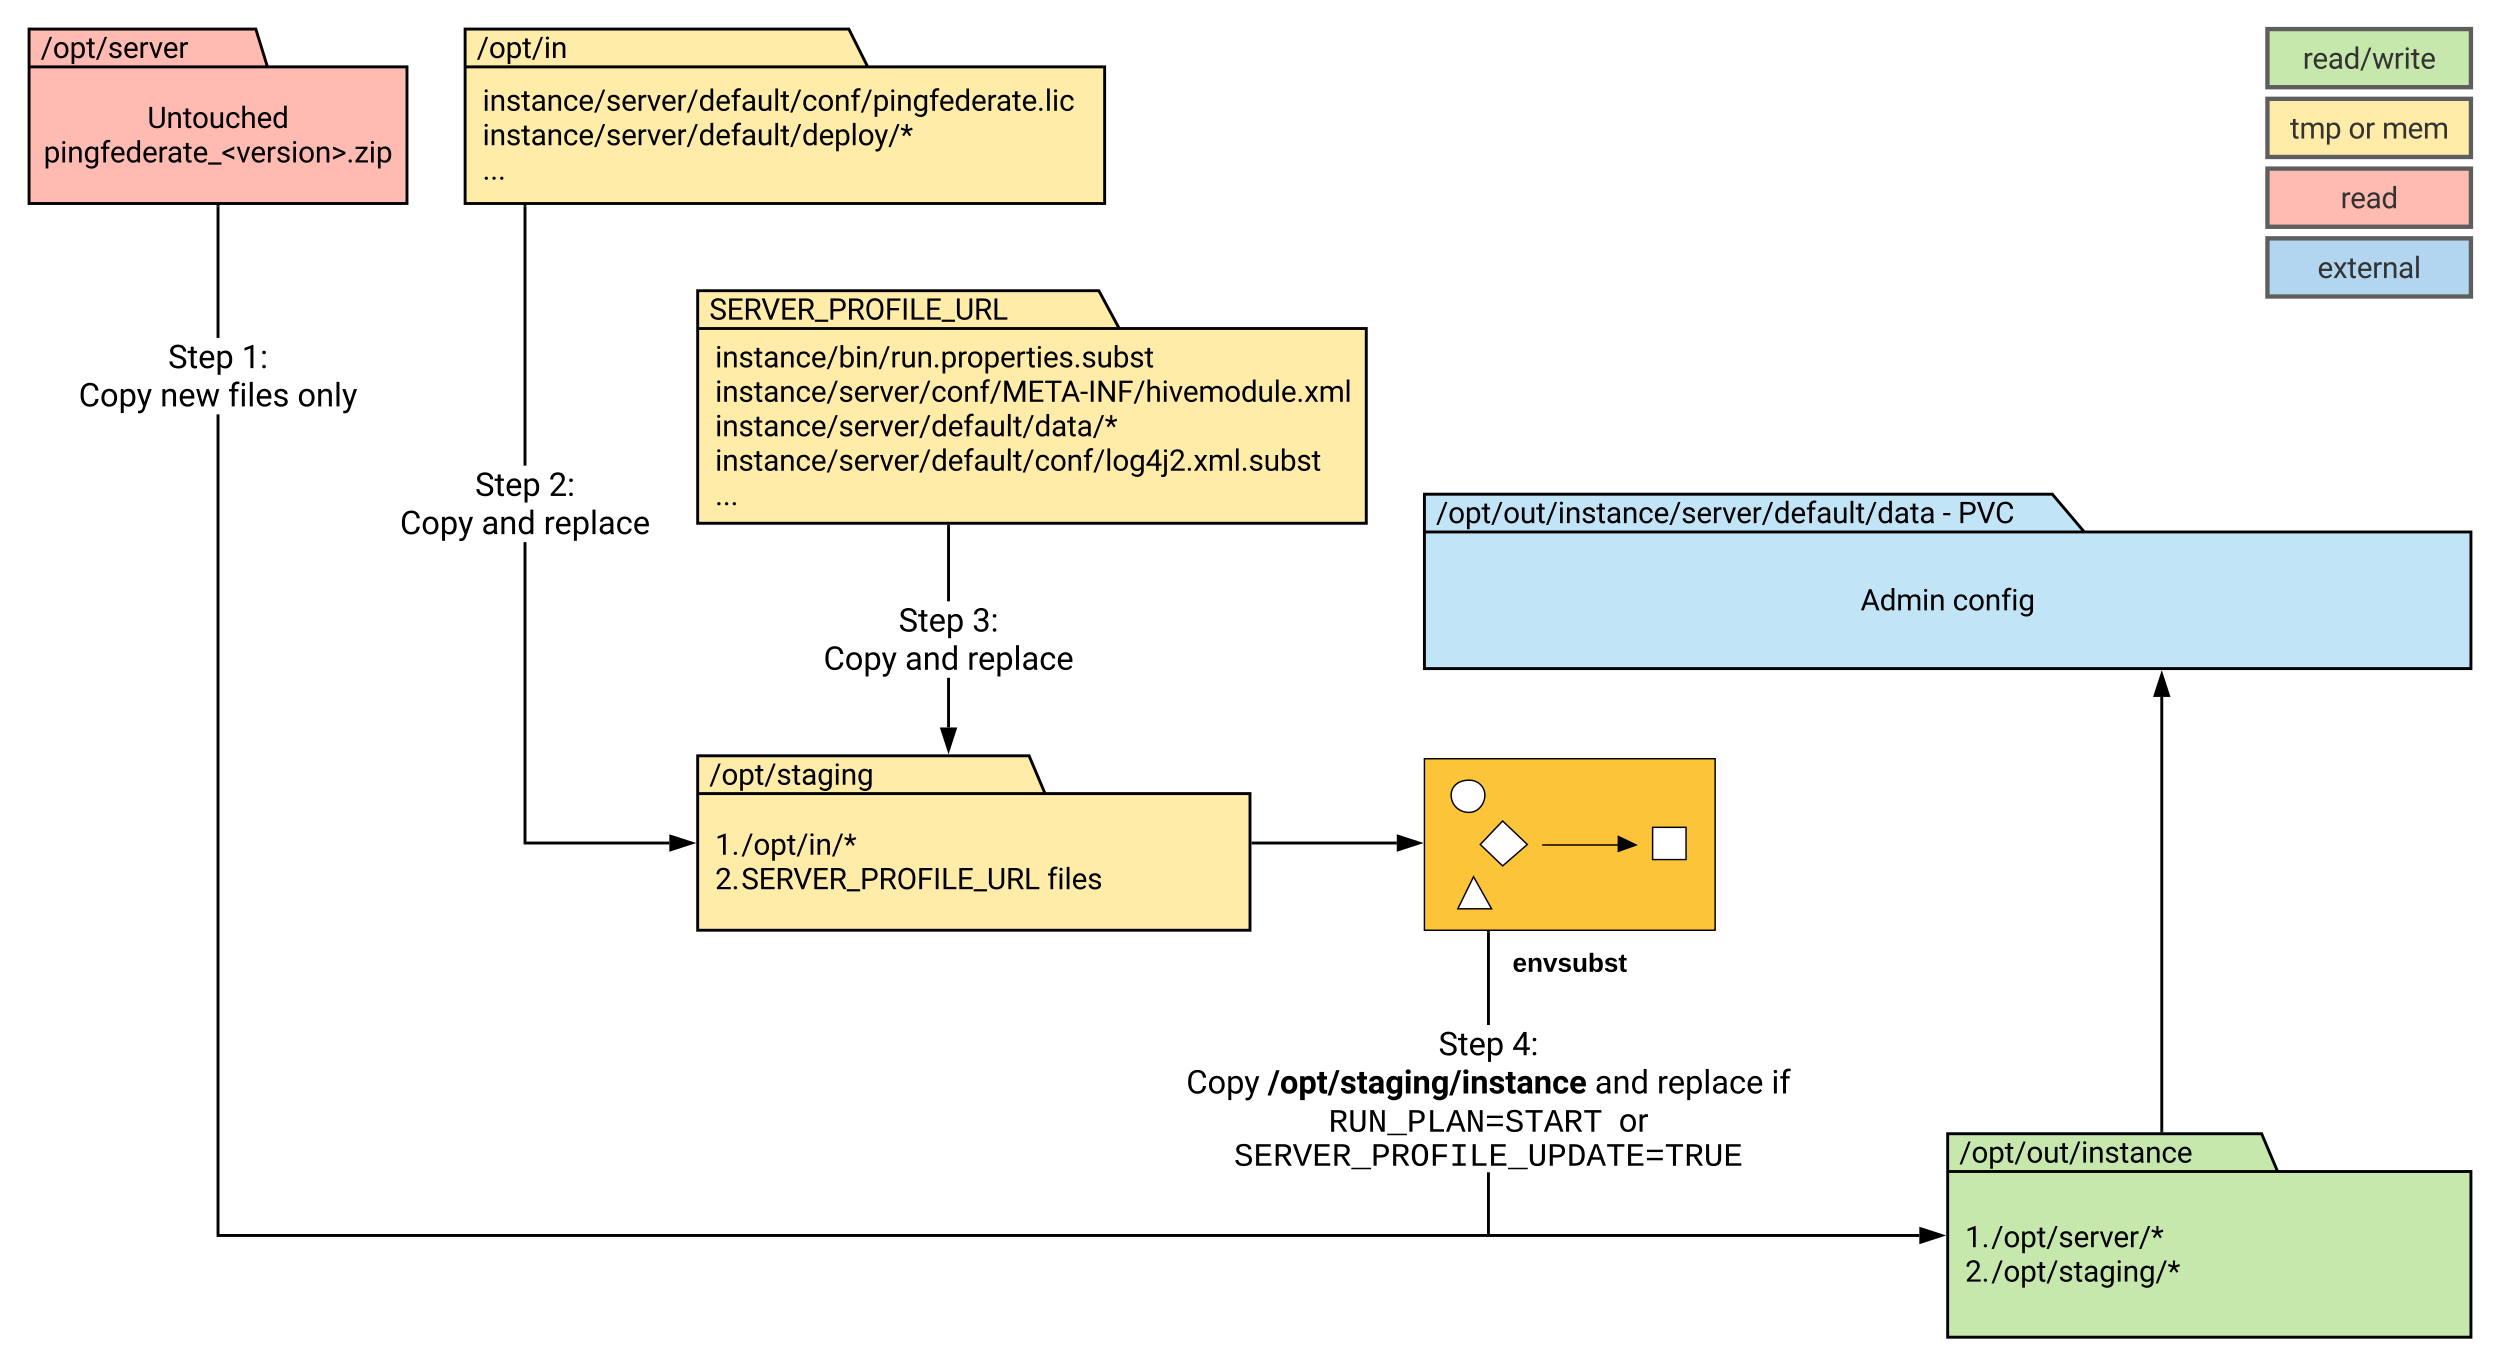 <svg xmlns="http://www.w3.org/2000/svg" xmlns:xlink="http://www.w3.org/1999/xlink" xmlns:lucid="lucid" width="1720" height="940"><g transform="translate(-20 -120)" lucid:page-tab-id="0_0"><path d="M0 0h1760v1360H0z" fill="#fff"/><path d="M204 166h96v94H40V140h156zm-164 0h164" stroke="#000" stroke-width="2" fill="#ffbbb1"/><use xlink:href="#a" transform="matrix(1,0,0,1,48,140) translate(0 19.912)"/><use xlink:href="#b" transform="matrix(1,0,0,1,52,174) translate(69.4 34.063)"/><use xlink:href="#c" transform="matrix(1,0,0,1,52,174) translate(-1.976 57.761)"/><path d="M617 166h163v94H340V140h264zm-277 0h277" stroke="#000" stroke-width="2" fill="#ffeca9"/><use xlink:href="#d" transform="matrix(1,0,0,1,348,140) translate(0 19.912)"/><use xlink:href="#e" transform="matrix(1,0,0,1,352,174) translate(0 22.214)"/><use xlink:href="#f" transform="matrix(1,0,0,1,352,174) translate(0 45.912)"/><use xlink:href="#g" transform="matrix(1,0,0,1,352,174) translate(0 69.61)"/><path d="M739 666h141v94H500V640h228zm-239 0h239" stroke="#000" stroke-width="2" fill="#ffeca9"/><use xlink:href="#h" transform="matrix(1,0,0,1,508,640) translate(0 19.912)"/><use xlink:href="#i" transform="matrix(1,0,0,1,512,674) translate(0 34.063)"/><use xlink:href="#j" transform="matrix(1,0,0,1,512,674) translate(18 34.063)"/><use xlink:href="#k" transform="matrix(1,0,0,1,512,674) translate(0 57.761)"/><use xlink:href="#l" transform="matrix(1,0,0,1,512,674) translate(18 57.761)"/><use xlink:href="#m" transform="matrix(1,0,0,1,512,674) translate(228.428 57.761)"/><path d="M171 969h1169.5v2H169V405.08h2m0-52.6h-2V262h2"/><path d="M171 262.03h-2V261h2M1355.76 970l-14.26 4.64v-9.28z"/><path d="M1359 970l-18.5 6v-12m2 9.26l10.03-3.26-10.03-3.26"/><use xlink:href="#n" transform="matrix(1,0,0,1,74.145,352.476) translate(61.497 20.822)"/><use xlink:href="#o" transform="matrix(1,0,0,1,74.145,352.476) translate(112.183 20.822)"/><use xlink:href="#p" transform="matrix(1,0,0,1,74.145,352.476) translate(0.005 47.125)"/><use xlink:href="#q" transform="matrix(1,0,0,1,74.145,352.476) translate(56.061 47.125)"/><use xlink:href="#r" transform="matrix(1,0,0,1,74.145,352.476) translate(102.758 47.125)"/><use xlink:href="#s" transform="matrix(1,0,0,1,74.145,352.476) translate(150.464 47.125)"/><path d="M1587 926h133v114h-360V900h216zm-227 0h227" stroke="#000" stroke-width="2" fill="#c7e8ac"/><use xlink:href="#t" transform="matrix(1,0,0,1,1368,900) translate(0 19.912)"/><use xlink:href="#i" transform="matrix(1,0,0,1,1372,934) translate(0 44.063)"/><use xlink:href="#u" transform="matrix(1,0,0,1,1372,934) translate(18 44.063)"/><use xlink:href="#k" transform="matrix(1,0,0,1,1372,934) translate(0 67.761)"/><use xlink:href="#v" transform="matrix(1,0,0,1,1372,934) translate(18 67.761)"/><path d="M1000 642h200v118h-200z" stroke="#000" fill="#fcc438"/><path d="M1157 689.2h23v22.18h-23zM1038.4 701l15.4-16.17 17 16.17-17 14.75zM1041.6 667.13c0 5.9-4.6 11.8-10.8 11.8-7.8 0-12.4-5.9-12.4-11.8s4.6-10.38 12.4-10.38c6.2 0 10.8 4.48 10.8 10.38zM1033.8 723.18l12.4 22.07H1023z" stroke="#000" fill="#fff"/><path d="M1081 701.35h64.6" stroke="#000" fill="#fcc438"/><path d="M1133.4 695.45l12.2 5.9-12.2 4.37z" stroke="#000"/><use xlink:href="#w" transform="matrix(1,0,0,1,1000,765) translate(60.6 23.6)"/><path d="M382.2 699h98.3v2H380.2V492.97h2m0-52.6h-2V262h2"/><path d="M382.2 262.03h-2V261h2M495.76 700l-14.26 4.64v-9.28z"/><path d="M499 700l-18.5 6v-12m2 9.26l10.03-3.26-10.03-3.26"/><use xlink:href="#n" transform="matrix(1,0,0,1,295.188,440.365) translate(51.656 20.822)"/><use xlink:href="#x" transform="matrix(1,0,0,1,295.188,440.365) translate(102.342 20.822)"/><use xlink:href="#p" transform="matrix(1,0,0,1,295.188,440.365) translate(0.005 47.125)"/><use xlink:href="#y" transform="matrix(1,0,0,1,295.188,440.365) translate(56.061 47.125)"/><use xlink:href="#z" transform="matrix(1,0,0,1,295.188,440.365) translate(98.868 47.125)"/><path d="M1454 486h266v94h-720V460h432zm-454 0h454" stroke="#000" stroke-width="2" fill="#c1e4f7"/><use xlink:href="#A" transform="matrix(1,0,0,1,1008,460) translate(0 19.912)"/><use xlink:href="#B" transform="matrix(1,0,0,1,1008,460) translate(348.527 19.912)"/><use xlink:href="#C" transform="matrix(1,0,0,1,1008,460) translate(359.112 19.912)"/><use xlink:href="#D" transform="matrix(1,0,0,1,1012,494) translate(288.029 45.912)"/><use xlink:href="#E" transform="matrix(1,0,0,1,1012,494) translate(351.421 45.912)"/><path d="M790 346h170v134H500V320h276zm-290 0h290" stroke="#000" stroke-width="2" fill="#ffeca9"/><use xlink:href="#F" transform="matrix(1,0,0,1,508,320) translate(0 19.912)"/><use xlink:href="#G" transform="matrix(1,0,0,1,512,354) translate(0 18.761)"/><use xlink:href="#H" transform="matrix(1,0,0,1,512,354) translate(0 42.459)"/><use xlink:href="#I" transform="matrix(1,0,0,1,512,354) translate(0 66.157)"/><use xlink:href="#J" transform="matrix(1,0,0,1,512,354) translate(0 89.855)"/><use xlink:href="#g" transform="matrix(1,0,0,1,512,354) translate(0 113.553)"/><path d="M673.6 620.5h-2v-34.2h2m0-52.6h-2V482h2"/><path d="M673.6 482.03h-2V481h2M672.6 635.76l-4.64-14.26h9.27z"/><path d="M672.6 639l-6.02-18.5h12.02m-9.27 2l3.26 10.03 3.25-10.03"/><g><use xlink:href="#n" transform="matrix(1,0,0,1,586.579,533.698) translate(51.656 20.822)"/><use xlink:href="#K" transform="matrix(1,0,0,1,586.579,533.698) translate(102.342 20.822)"/><use xlink:href="#p" transform="matrix(1,0,0,1,586.579,533.698) translate(0.005 47.125)"/><use xlink:href="#y" transform="matrix(1,0,0,1,586.579,533.698) translate(56.061 47.125)"/><use xlink:href="#z" transform="matrix(1,0,0,1,586.579,533.698) translate(98.868 47.125)"/></g><path d="M1507.3 599.5V898" stroke="#000" stroke-width="2" fill="none"/><path d="M1507.3 584.24l4.63 14.26h-9.27z" stroke="#000" stroke-width="2"/><path d="M1508.3 899h-2v-1.03h2M1045.05 969h-2v-42.46h2m0-101.35h-2v-63.7h2"/><path d="M1045.05 761.53h-2v-1.03h2M1045.05 970h-2v-1.03h2"/><g><use xlink:href="#n" transform="matrix(1,0,0,1,836.138,825.185) translate(173.555 20.822)"/><use xlink:href="#L" transform="matrix(1,0,0,1,836.138,825.185) translate(224.241 20.822)"/><use xlink:href="#p" transform="matrix(1,0,0,1,836.138,825.185) translate(0.005 47.125)"/><use xlink:href="#M" transform="matrix(1,0,0,1,836.138,825.185) translate(56.061 47.125)"/><use xlink:href="#y" transform="matrix(1,0,0,1,836.138,825.185) translate(281.065 47.125)"/><use xlink:href="#N" transform="matrix(1,0,0,1,836.138,825.185) translate(323.871 47.125)"/><use xlink:href="#O" transform="matrix(1,0,0,1,836.138,825.185) translate(402.591 47.125)"/><use xlink:href="#P" transform="matrix(1,0,0,1,836.138,825.185) translate(97.882 73.427)"/><use xlink:href="#Q" transform="matrix(1,0,0,1,836.138,825.185) translate(297.558 73.427)"/><use xlink:href="#R" transform="matrix(1,0,0,1,836.138,825.185) translate(32.822 96.857)"/></g><path d="M882 700h99" stroke="#000" stroke-width="2" fill="none"/><path d="M882.03 701H881v-2h1.03"/><path d="M996.26 700L982 704.64v-9.28z" stroke="#000" stroke-width="2"/><path d="M1580 236h140v40h-140z" stroke="#5e5e5e" stroke-width="3" fill="#ffbbb1"/><g><use xlink:href="#S" transform="matrix(1,0,0,1,1585,241) translate(45.332 22.305)"/></g><path d="M1580 188h140v40h-140z" stroke="#5e5e5e" stroke-width="3" fill="#ffeca9"/><g><use xlink:href="#T" transform="matrix(1,0,0,1,1585,193) translate(10.493 22.305)"/><use xlink:href="#U" transform="matrix(1,0,0,1,1585,193) translate(50.728 22.305)"/><use xlink:href="#V" transform="matrix(1,0,0,1,1585,193) translate(73.853 22.305)"/></g><path d="M1580 140h140v40h-140z" stroke="#5e5e5e" stroke-width="3" fill="#c7e8ac"/><g><use xlink:href="#W" transform="matrix(1,0,0,1,1585,145) translate(19.321 22.305)"/></g><path d="M1580 284h140v40h-140z" stroke="#5e5e5e" stroke-width="3" fill="#b2d6ef"/><g><use xlink:href="#X" transform="matrix(1,0,0,1,1585,289) translate(29.414 22.305)"/></g><defs><path d="M177 125H18l608-1581h158" id="Y"/><path d="M584 20C278 26 81-227 91-551c10-320 175-545 491-551 308-5 503 247 494 573-9 322-175 543-492 549zm-2-970c-208 0-305 185-305 421 0 216 106 398 307 398 211 0 307-186 307-420 0-214-109-399-309-399" id="Z"/><path d="M632-1102c291 0 422 251 422 573 0 297-141 548-419 549-131 0-235-42-310-125v521H140v-1498h169l9 120c75-93 180-140 314-140zm-53 971c207 0 290-180 290-419 0-218-92-395-292-395-112 0-196 50-252 149v517c55 99 140 148 254 148" id="aa"/><path d="M456 20C285 20 205-92 206-268v-671H9v-143h197v-262h185v262h202v143H391v671c-9 125 92 149 207 118V0c-49 13-96 20-142 20" id="ab"/><path d="M538-131c121 0 232-49 232-156 0-50-20-88-56-117-73-60-334-92-420-143-92-55-162-110-162-238 0-190 192-317 400-317 223 0 414 129 413 338H759c0-108-110-186-227-186-119 0-215 53-215 159 0 45 18 78 53 101 76 52 331 90 416 139 98 57 169 115 169 251C955-92 760 20 538 20c-176 0-314-68-386-174-38-55-57-115-57-179h185c6 129 116 202 258 202" id="ac"/><path d="M599-131c141 0 220-65 285-146l113 88C906-50 770 20 589 20 281 21 93-214 93-545c0-223 93-397 233-485 74-48 154-72 240-72 300 2 449 218 445 537v77H278c0 197 129 357 321 357zm227-509c-3-180-88-310-260-310-170 0-264 140-282 310h542" id="ad"/><path d="M663-916c-163-27-288 18-338 148V0H140v-1082h180l3 125c61-97 147-145 258-145 36 0 63 5 82 14v172" id="ae"/><path d="M497-251l268-831h189L566 0H425L33-1082h189" id="af"/><g id="a"><use transform="matrix(0.01,0,0,0.01,0,0)" xlink:href="#Y"/><use transform="matrix(0.01,0,0,0.01,8.334,0)" xlink:href="#Z"/><use transform="matrix(0.01,0,0,0.01,19.867,0)" xlink:href="#aa"/><use transform="matrix(0.01,0,0,0.01,31.212,0)" xlink:href="#ab"/><use transform="matrix(0.01,0,0,0.01,37.818,0)" xlink:href="#Y"/><use transform="matrix(0.01,0,0,0.01,46.152,0)" xlink:href="#ac"/><use transform="matrix(0.01,0,0,0.01,56.579,0)" xlink:href="#ad"/><use transform="matrix(0.01,0,0,0.01,67.292,0)" xlink:href="#ae"/><use transform="matrix(0.01,0,0,0.01,74.313,0)" xlink:href="#af"/><use transform="matrix(0.01,0,0,0.01,83.979,0)" xlink:href="#ad"/><use transform="matrix(0.01,0,0,0.01,94.693,0)" xlink:href="#ae"/></g><path d="M665-137c214 0 337-121 336-332v-987h193v990c-3 300-218 486-529 486-309 0-526-181-525-484v-992h190v986c-1 210 123 333 335 333" id="ag"/><path d="M589-945c-131 0-219 81-264 174V0H140v-1082h175l6 136c83-104 191-156 324-156 229 0 346 129 346 387V0H806v-716c-2-153-65-229-217-229" id="ah"/><path d="M491 20c-241-1-355-148-355-398v-704h185v699c0 164 67 246 200 246 141 0 235-53 282-158v-787h185V0H812l-4-107C736-22 630 20 491 20" id="ai"/><path d="M277-555c0 244 77 420 297 424 127 2 249-93 255-210h175C980-127 805 20 574 20 258 20 81-222 92-562c11-319 164-533 481-540 237-5 426 165 431 392H829c-7-133-115-242-256-240-209 4-296 166-296 395" id="aj"/><path d="M589-945c-131 0-219 81-264 174V0H140v-1536h185v585c82-101 189-151 320-151 229 0 346 129 346 387V0H806v-716c-2-153-65-229-217-229" id="ak"/><path d="M520 20C244 20 95-247 95-550c0-298 151-550 427-552 127 0 227 43 301 130v-564h185V0H838l-9-116C755-25 652 20 520 20zm48-965c-210 0-288 177-288 416 0 218 87 392 286 392 117 0 203-53 257-158v-497c-55-102-140-153-255-153" id="al"/><g id="b"><use transform="matrix(0.01,0,0,0.01,0,0)" xlink:href="#ag"/><use transform="matrix(0.01,0,0,0.01,13.113,0)" xlink:href="#ah"/><use transform="matrix(0.01,0,0,0.01,24.271,0)" xlink:href="#ab"/><use transform="matrix(0.01,0,0,0.01,30.679,0)" xlink:href="#Z"/><use transform="matrix(0.01,0,0,0.01,42.212,0)" xlink:href="#ai"/><use transform="matrix(0.01,0,0,0.01,53.36,0)" xlink:href="#aj"/><use transform="matrix(0.01,0,0,0.01,63.945,0)" xlink:href="#ak"/><use transform="matrix(0.01,0,0,0.01,75.083,0)" xlink:href="#ad"/><use transform="matrix(0.01,0,0,0.01,85.796,0)" xlink:href="#al"/></g><path d="M341 0H156v-1082h185V0zm-91-1264c-68 0-108-42-109-105 0-62 41-107 109-107s110 44 110 107-42 105-110 105" id="am"/><path d="M521 20C240 20 96-239 96-550c0-303 147-552 427-552 132 0 235 47 309 140l9-120h169V-26c4 277-183 454-459 452-165-1-334-81-400-187l96-111c79 98 176 147 291 147 180 1 288-109 286-290v-93C750-23 649 20 521 20zm48-965c-209 0-287 178-287 416 0 217 86 392 285 392 117 0 202-53 257-159v-494c-57-103-142-155-255-155" id="an"/><path d="M704-1390c-164-38-297 28-288 194v114h231v143H416V0H231v-939H60v-143h171v-111c-12-274 208-416 483-347" id="ao"/><path d="M561-1102c238-4 403 126 403 351v498c0 99 13 178 38 237V0H808c-11-21-19-59-26-114C696-25 593 20 474 20c-199 0-368-130-365-320 4-251 214-359 490-356h180v-85c-1-135-86-212-229-212-115 0-232 67-233 171H131c20-205 206-316 430-320zM294-326c0 117 90 185 207 185 122 0 239-75 278-162v-222H634c-227 0-340 66-340 199" id="ap"/><path d="M920 151H4V0h916v151" id="aq"/><path d="M264-644l626 253v196L72-574v-146l818-378v196" id="ar"/><path d="M795-650L134-909v-190l854 378v146L134-196v-192" id="as"/><path d="M258 11c-71 0-114-43-114-108 0-67 42-112 114-112s116 45 116 112c-1 65-45 108-116 108" id="at"/><path d="M314-151h633V0H88v-136l597-793H97v-153h820v131" id="au"/><g id="c"><use transform="matrix(0.01,0,0,0.01,0,0)" xlink:href="#aa"/><use transform="matrix(0.01,0,0,0.01,11.345,0)" xlink:href="#am"/><use transform="matrix(0.01,0,0,0.01,16.253,0)" xlink:href="#ah"/><use transform="matrix(0.01,0,0,0.01,27.411,0)" xlink:href="#an"/><use transform="matrix(0.01,0,0,0.01,38.756,0)" xlink:href="#ao"/><use transform="matrix(0.01,0,0,0.01,45.539,0)" xlink:href="#ad"/><use transform="matrix(0.01,0,0,0.01,56.253,0)" xlink:href="#al"/><use transform="matrix(0.01,0,0,0.01,67.658,0)" xlink:href="#ad"/><use transform="matrix(0.01,0,0,0.01,78.371,0)" xlink:href="#ae"/><use transform="matrix(0.01,0,0,0.01,84.819,0)" xlink:href="#ap"/><use transform="matrix(0.01,0,0,0.01,95.819,0)" xlink:href="#ab"/><use transform="matrix(0.01,0,0,0.01,102.424,0)" xlink:href="#ad"/><use transform="matrix(0.01,0,0,0.01,113.138,0)" xlink:href="#aq"/><use transform="matrix(0.01,0,0,0.01,122.262,0)" xlink:href="#ar"/><use transform="matrix(0.01,0,0,0.01,132.54,0)" xlink:href="#af"/><use transform="matrix(0.01,0,0,0.01,142.207,0)" xlink:href="#ad"/><use transform="matrix(0.01,0,0,0.01,152.921,0)" xlink:href="#ae"/><use transform="matrix(0.01,0,0,0.01,159.763,0)" xlink:href="#ac"/><use transform="matrix(0.01,0,0,0.01,170.191,0)" xlink:href="#am"/><use transform="matrix(0.01,0,0,0.01,175.098,0)" xlink:href="#Z"/><use transform="matrix(0.01,0,0,0.01,186.631,0)" xlink:href="#ah"/><use transform="matrix(0.01,0,0,0.01,197.789,0)" xlink:href="#as"/><use transform="matrix(0.01,0,0,0.01,208.354,0)" xlink:href="#at"/><use transform="matrix(0.01,0,0,0.01,213.676,0)" xlink:href="#au"/><use transform="matrix(0.01,0,0,0.01,223.698,0)" xlink:href="#am"/><use transform="matrix(0.01,0,0,0.01,228.606,0)" xlink:href="#aa"/></g><g id="d"><use transform="matrix(0.01,0,0,0.01,0,0)" xlink:href="#Y"/><use transform="matrix(0.01,0,0,0.01,8.334,0)" xlink:href="#Z"/><use transform="matrix(0.01,0,0,0.01,19.867,0)" xlink:href="#aa"/><use transform="matrix(0.01,0,0,0.01,31.212,0)" xlink:href="#ab"/><use transform="matrix(0.01,0,0,0.01,37.818,0)" xlink:href="#Y"/><use transform="matrix(0.01,0,0,0.01,46.152,0)" xlink:href="#am"/><use transform="matrix(0.01,0,0,0.01,51.059,0)" xlink:href="#ah"/></g><path d="M341 0H156v-1536h185V0" id="av"/><g id="e"><use transform="matrix(0.01,0,0,0.01,0,0)" xlink:href="#am"/><use transform="matrix(0.01,0,0,0.01,4.907,0)" xlink:href="#ah"/><use transform="matrix(0.01,0,0,0.01,16.065,0)" xlink:href="#ac"/><use transform="matrix(0.01,0,0,0.01,26.492,0)" xlink:href="#ab"/><use transform="matrix(0.01,0,0,0.01,33.098,0)" xlink:href="#ap"/><use transform="matrix(0.01,0,0,0.01,44.098,0)" xlink:href="#ah"/><use transform="matrix(0.01,0,0,0.01,55.256,0)" xlink:href="#aj"/><use transform="matrix(0.01,0,0,0.01,65.841,0)" xlink:href="#ad"/><use transform="matrix(0.01,0,0,0.01,76.554,0)" xlink:href="#Y"/><use transform="matrix(0.01,0,0,0.01,84.888,0)" xlink:href="#ac"/><use transform="matrix(0.01,0,0,0.01,95.315,0)" xlink:href="#ad"/><use transform="matrix(0.01,0,0,0.01,106.028,0)" xlink:href="#ae"/><use transform="matrix(0.01,0,0,0.01,113.049,0)" xlink:href="#af"/><use transform="matrix(0.01,0,0,0.01,122.716,0)" xlink:href="#ad"/><use transform="matrix(0.01,0,0,0.01,133.429,0)" xlink:href="#ae"/><use transform="matrix(0.01,0,0,0.01,140.272,0)" xlink:href="#Y"/><use transform="matrix(0.01,0,0,0.01,148.606,0)" xlink:href="#al"/><use transform="matrix(0.01,0,0,0.01,160.01,0)" xlink:href="#ad"/><use transform="matrix(0.01,0,0,0.01,170.724,0)" xlink:href="#ao"/><use transform="matrix(0.01,0,0,0.01,177.744,0)" xlink:href="#ap"/><use transform="matrix(0.01,0,0,0.01,188.744,0)" xlink:href="#ai"/><use transform="matrix(0.01,0,0,0.01,199.892,0)" xlink:href="#av"/><use transform="matrix(0.01,0,0,0.01,204.799,0)" xlink:href="#ab"/><use transform="matrix(0.01,0,0,0.01,211.405,0)" xlink:href="#Y"/><use transform="matrix(0.01,0,0,0.01,219.739,0)" xlink:href="#aj"/><use transform="matrix(0.01,0,0,0.01,230.324,0)" xlink:href="#Z"/><use transform="matrix(0.01,0,0,0.01,241.857,0)" xlink:href="#ah"/><use transform="matrix(0.01,0,0,0.01,253.015,0)" xlink:href="#ao"/><use transform="matrix(0.01,0,0,0.01,260.035,0)" xlink:href="#Y"/><use transform="matrix(0.01,0,0,0.01,268.369,0)" xlink:href="#aa"/><use transform="matrix(0.01,0,0,0.01,279.714,0)" xlink:href="#am"/><use transform="matrix(0.01,0,0,0.01,284.622,0)" xlink:href="#ah"/><use transform="matrix(0.01,0,0,0.01,295.78,0)" xlink:href="#an"/><use transform="matrix(0.01,0,0,0.01,307.125,0)" xlink:href="#ao"/><use transform="matrix(0.01,0,0,0.01,313.909,0)" xlink:href="#ad"/><use transform="matrix(0.01,0,0,0.01,324.622,0)" xlink:href="#al"/><use transform="matrix(0.01,0,0,0.01,336.027,0)" xlink:href="#ad"/><use transform="matrix(0.01,0,0,0.01,346.74,0)" xlink:href="#ae"/><use transform="matrix(0.01,0,0,0.01,353.188,0)" xlink:href="#ap"/><use transform="matrix(0.01,0,0,0.01,364.188,0)" xlink:href="#ab"/><use transform="matrix(0.01,0,0,0.01,370.793,0)" xlink:href="#ad"/><use transform="matrix(0.01,0,0,0.01,381.507,0)" xlink:href="#at"/><use transform="matrix(0.01,0,0,0.01,386.829,0)" xlink:href="#av"/><use transform="matrix(0.01,0,0,0.01,391.736,0)" xlink:href="#am"/><use transform="matrix(0.01,0,0,0.01,396.644,0)" xlink:href="#aj"/></g><path d="M494-271l252-811h198L509 167C425 381 299 474 84 421V271c167 16 242-37 283-173l41-110L22-1082h202" id="aw"/><path d="M330-983l-302-90 46-151 302 112-9-344h153l-10 349 297-110 46 152-307 91 198 271-124 94-186-288-180 281-125-91" id="ax"/><g id="f"><use transform="matrix(0.01,0,0,0.01,0,0)" xlink:href="#am"/><use transform="matrix(0.01,0,0,0.01,4.907,0)" xlink:href="#ah"/><use transform="matrix(0.01,0,0,0.01,16.065,0)" xlink:href="#ac"/><use transform="matrix(0.01,0,0,0.01,26.492,0)" xlink:href="#ab"/><use transform="matrix(0.01,0,0,0.01,33.098,0)" xlink:href="#ap"/><use transform="matrix(0.01,0,0,0.01,44.098,0)" xlink:href="#ah"/><use transform="matrix(0.01,0,0,0.01,55.256,0)" xlink:href="#aj"/><use transform="matrix(0.01,0,0,0.01,65.841,0)" xlink:href="#ad"/><use transform="matrix(0.01,0,0,0.01,76.554,0)" xlink:href="#Y"/><use transform="matrix(0.01,0,0,0.01,84.888,0)" xlink:href="#ac"/><use transform="matrix(0.01,0,0,0.01,95.315,0)" xlink:href="#ad"/><use transform="matrix(0.01,0,0,0.01,106.028,0)" xlink:href="#ae"/><use transform="matrix(0.01,0,0,0.01,113.049,0)" xlink:href="#af"/><use transform="matrix(0.01,0,0,0.01,122.716,0)" xlink:href="#ad"/><use transform="matrix(0.01,0,0,0.01,133.429,0)" xlink:href="#ae"/><use transform="matrix(0.01,0,0,0.01,140.272,0)" xlink:href="#Y"/><use transform="matrix(0.01,0,0,0.01,148.606,0)" xlink:href="#al"/><use transform="matrix(0.01,0,0,0.01,160.01,0)" xlink:href="#ad"/><use transform="matrix(0.01,0,0,0.01,170.724,0)" xlink:href="#ao"/><use transform="matrix(0.01,0,0,0.01,177.744,0)" xlink:href="#ap"/><use transform="matrix(0.01,0,0,0.01,188.744,0)" xlink:href="#ai"/><use transform="matrix(0.01,0,0,0.01,199.892,0)" xlink:href="#av"/><use transform="matrix(0.01,0,0,0.01,204.799,0)" xlink:href="#ab"/><use transform="matrix(0.01,0,0,0.01,211.405,0)" xlink:href="#Y"/><use transform="matrix(0.01,0,0,0.01,219.739,0)" xlink:href="#al"/><use transform="matrix(0.01,0,0,0.01,231.144,0)" xlink:href="#ad"/><use transform="matrix(0.01,0,0,0.01,241.857,0)" xlink:href="#aa"/><use transform="matrix(0.01,0,0,0.01,253.202,0)" xlink:href="#av"/><use transform="matrix(0.01,0,0,0.01,258.11,0)" xlink:href="#Z"/><use transform="matrix(0.01,0,0,0.01,269.495,0)" xlink:href="#aw"/><use transform="matrix(0.01,0,0,0.01,279.063,0)" xlink:href="#Y"/><use transform="matrix(0.01,0,0,0.01,287.396,0)" xlink:href="#ax"/></g><g id="g"><use transform="matrix(0.01,0,0,0.01,0,0)" xlink:href="#at"/><use transform="matrix(0.01,0,0,0.01,5.322,0)" xlink:href="#at"/><use transform="matrix(0.01,0,0,0.01,10.644,0)" xlink:href="#at"/></g><g id="h"><use transform="matrix(0.01,0,0,0.01,0,0)" xlink:href="#Y"/><use transform="matrix(0.01,0,0,0.01,8.334,0)" xlink:href="#Z"/><use transform="matrix(0.01,0,0,0.01,19.867,0)" xlink:href="#aa"/><use transform="matrix(0.01,0,0,0.01,31.212,0)" xlink:href="#ab"/><use transform="matrix(0.01,0,0,0.01,37.818,0)" xlink:href="#Y"/><use transform="matrix(0.01,0,0,0.01,46.152,0)" xlink:href="#ac"/><use transform="matrix(0.01,0,0,0.01,56.579,0)" xlink:href="#ab"/><use transform="matrix(0.01,0,0,0.01,63.185,0)" xlink:href="#ap"/><use transform="matrix(0.01,0,0,0.01,74.184,0)" xlink:href="#an"/><use transform="matrix(0.01,0,0,0.01,85.53,0)" xlink:href="#am"/><use transform="matrix(0.01,0,0,0.01,90.437,0)" xlink:href="#ah"/><use transform="matrix(0.01,0,0,0.01,101.595,0)" xlink:href="#an"/></g><path d="M729 0H543v-1233l-373 137v-168l530-199h29V0" id="ay"/><g id="i"><use transform="matrix(0.01,0,0,0.01,0,0)" xlink:href="#ay"/><use transform="matrix(0.01,0,0,0.01,11.355,0)" xlink:href="#at"/></g><g id="j"><use transform="matrix(0.01,0,0,0.01,0,0)" xlink:href="#Y"/><use transform="matrix(0.01,0,0,0.01,8.334,0)" xlink:href="#Z"/><use transform="matrix(0.01,0,0,0.01,19.867,0)" xlink:href="#aa"/><use transform="matrix(0.01,0,0,0.01,31.212,0)" xlink:href="#ab"/><use transform="matrix(0.01,0,0,0.01,37.818,0)" xlink:href="#Y"/><use transform="matrix(0.01,0,0,0.01,46.152,0)" xlink:href="#am"/><use transform="matrix(0.01,0,0,0.01,51.059,0)" xlink:href="#ah"/><use transform="matrix(0.01,0,0,0.01,62.217,0)" xlink:href="#Y"/><use transform="matrix(0.01,0,0,0.01,70.551,0)" xlink:href="#ax"/></g><path d="M569-1476c255 0 440 146 439 390 0 143-91 314-274 512L344-151h731V0H121v-133l504-560c75-85 125-155 155-207 105-184 6-424-211-424-183 0-293 113-291 297H93c-3-270 199-449 476-449" id="az"/><g id="k"><use transform="matrix(0.01,0,0,0.01,0,0)" xlink:href="#az"/><use transform="matrix(0.01,0,0,0.01,11.355,0)" xlink:href="#at"/></g><path d="M631-137c179 0 314-70 314-231 0-71-25-127-75-166s-141-77-272-115c-165-47-285-106-360-175s-112-154-112-255c0-245 231-397 495-397 206 0 369 89 449 218 43 68 65 142 65 223H942c0-184-129-283-321-283-172 0-299 76-301 236 0 59 26 109 76 150s135 78 256 113c205 59 345 116 436 256 35 53 50 119 50 193-2 256-231 398-507 390C333 12 90-129 80-422h193c0 187 160 285 358 285" id="aA"/><path d="M992-673H361v516h733V0H169v-1456h915v158H361v468h631v157" id="aB"/><path d="M1161-1018c0 201-122 330-278 388l342 618V0h-206L703-589H361V0H168v-1456h482c310-2 511 139 511 438zm-193 0c0-187-120-280-313-280H361v552h295c179 3 313-101 312-272" id="aC"/><path d="M651-255l416-1201h210L737 0H567L28-1456h209" id="aD"/><path d="M1216-1011c-1 297-202 441-512 441H361V0H169v-1456h537c297-6 510 164 510 445zm-192 2c1-178-126-288-307-289H361v571h345c196 1 318-92 318-282" id="aE"/><path d="M703-1476c426 0 599 333 586 795-11 408-187 701-584 701-422 0-587-333-587-793 0-282 106-507 280-617 89-56 190-86 305-86zm2 1333c312 0 393-279 393-632 0-308-116-536-395-536-269 0-394 232-394 523v107c-4 298 123 538 396 538" id="aF"/><path d="M972-643H361V0H169v-1456h902v158H361v498h611v157" id="aG"/><path d="M375 0H183v-1456h192V0" id="aH"/><path d="M362-157h690V0H169v-1456h193v1299" id="aI"/><g id="l"><use transform="matrix(0.01,0,0,0.01,0,0)" xlink:href="#aA"/><use transform="matrix(0.01,0,0,0.01,11.997,0)" xlink:href="#aB"/><use transform="matrix(0.01,0,0,0.01,23.491,0)" xlink:href="#aC"/><use transform="matrix(0.01,0,0,0.01,35.754,0)" xlink:href="#aD"/><use transform="matrix(0.01,0,0,0.01,48.62,0)" xlink:href="#aB"/><use transform="matrix(0.01,0,0,0.01,60.114,0)" xlink:href="#aC"/><use transform="matrix(0.01,0,0,0.01,72.565,0)" xlink:href="#aq"/><use transform="matrix(0.01,0,0,0.01,81.689,0)" xlink:href="#aE"/><use transform="matrix(0.01,0,0,0.01,94.446,0)" xlink:href="#aC"/><use transform="matrix(0.01,0,0,0.01,106.897,0)" xlink:href="#aF"/><use transform="matrix(0.01,0,0,0.01,120.8,0)" xlink:href="#aG"/><use transform="matrix(0.01,0,0,0.01,131.978,0)" xlink:href="#aH"/><use transform="matrix(0.01,0,0,0.01,137.478,0)" xlink:href="#aI"/><use transform="matrix(0.01,0,0,0.01,148.359,0)" xlink:href="#aB"/><use transform="matrix(0.01,0,0,0.01,159.852,0)" xlink:href="#aq"/><use transform="matrix(0.01,0,0,0.01,168.976,0)" xlink:href="#ag"/><use transform="matrix(0.01,0,0,0.01,182.089,0)" xlink:href="#aC"/><use transform="matrix(0.01,0,0,0.01,194.54,0)" xlink:href="#aI"/></g><g id="m"><use transform="matrix(0.01,0,0,0.01,0,0)" xlink:href="#ao"/><use transform="matrix(0.01,0,0,0.01,7.021,0)" xlink:href="#am"/><use transform="matrix(0.01,0,0,0.01,11.928,0)" xlink:href="#av"/><use transform="matrix(0.01,0,0,0.01,16.835,0)" xlink:href="#ad"/><use transform="matrix(0.01,0,0,0.01,27.549,0)" xlink:href="#ac"/></g><g id="n"><use transform="matrix(0.011,0,0,0.011,0,0)" xlink:href="#aA"/><use transform="matrix(0.011,0,0,0.011,13.315,0)" xlink:href="#ab"/><use transform="matrix(0.011,0,0,0.011,20.647,0)" xlink:href="#ad"/><use transform="matrix(0.011,0,0,0.011,32.538,0)" xlink:href="#aa"/></g><path d="M248 11c-71 0-114-43-114-108 0-67 42-112 114-112s116 45 116 112c-1 65-45 108-116 108zm1-883c-71 0-114-43-114-108 0-67 42-112 114-112s116 45 116 112c-1 65-45 108-116 108" id="aJ"/><g id="o"><use transform="matrix(0.011,0,0,0.011,0,0)" xlink:href="#ay"/><use transform="matrix(0.011,0,0,0.011,12.603,0)" xlink:href="#aJ"/></g><path d="M688-137c238 0 323-102 359-325h193c-32 297-228 482-552 482-361 0-569-299-569-680 0-197 8-360 73-497 88-186 257-317 513-319 316-2 509 195 535 488h-193c-31-212-118-330-342-330-272 0-397 224-393 523v141c-3 282 115 517 376 517" id="aK"/><g id="p"><use transform="matrix(0.011,0,0,0.011,0,0)" xlink:href="#aK"/><use transform="matrix(0.011,0,0,0.011,14.609,0)" xlink:href="#Z"/><use transform="matrix(0.011,0,0,0.011,27.409,0)" xlink:href="#aa"/><use transform="matrix(0.011,0,0,0.011,39.881,0)" xlink:href="#aw"/></g><path d="M1098-255l208-827h185L1176 0h-150L763-820 507 0H357L43-1082h184l213 810 252-810h149" id="aL"/><g id="q"><use transform="matrix(0.011,0,0,0.011,0,0)" xlink:href="#ah"/><use transform="matrix(0.011,0,0,0.011,12.384,0)" xlink:href="#ad"/><use transform="matrix(0.011,0,0,0.011,24.275,0)" xlink:href="#aL"/></g><g id="r"><use transform="matrix(0.011,0,0,0.011,0,0)" xlink:href="#ao"/><use transform="matrix(0.011,0,0,0.011,7.792,0)" xlink:href="#am"/><use transform="matrix(0.011,0,0,0.011,13.239,0)" xlink:href="#av"/><use transform="matrix(0.011,0,0,0.011,18.685,0)" xlink:href="#ad"/><use transform="matrix(0.011,0,0,0.011,30.576,0)" xlink:href="#ac"/></g><g id="s"><use transform="matrix(0.011,0,0,0.011,0,0)" xlink:href="#Z"/><use transform="matrix(0.011,0,0,0.011,12.8,0)" xlink:href="#ah"/><use transform="matrix(0.011,0,0,0.011,25.184,0)" xlink:href="#av"/><use transform="matrix(0.011,0,0,0.011,30.631,0)" xlink:href="#aw"/></g><g id="t"><use transform="matrix(0.01,0,0,0.01,0,0)" xlink:href="#Y"/><use transform="matrix(0.01,0,0,0.01,8.334,0)" xlink:href="#Z"/><use transform="matrix(0.01,0,0,0.01,19.867,0)" xlink:href="#aa"/><use transform="matrix(0.01,0,0,0.01,31.212,0)" xlink:href="#ab"/><use transform="matrix(0.01,0,0,0.01,37.818,0)" xlink:href="#Y"/><use transform="matrix(0.01,0,0,0.01,46.152,0)" xlink:href="#Z"/><use transform="matrix(0.01,0,0,0.01,57.685,0)" xlink:href="#ai"/><use transform="matrix(0.01,0,0,0.01,68.833,0)" xlink:href="#ab"/><use transform="matrix(0.01,0,0,0.01,75.438,0)" xlink:href="#Y"/><use transform="matrix(0.01,0,0,0.01,83.772,0)" xlink:href="#am"/><use transform="matrix(0.01,0,0,0.01,88.68,0)" xlink:href="#ah"/><use transform="matrix(0.01,0,0,0.01,99.837,0)" xlink:href="#ac"/><use transform="matrix(0.01,0,0,0.01,110.264,0)" xlink:href="#ab"/><use transform="matrix(0.01,0,0,0.01,116.87,0)" xlink:href="#ap"/><use transform="matrix(0.01,0,0,0.01,127.87,0)" xlink:href="#ah"/><use transform="matrix(0.01,0,0,0.01,139.028,0)" xlink:href="#aj"/><use transform="matrix(0.01,0,0,0.01,149.613,0)" xlink:href="#ad"/></g><g id="u"><use transform="matrix(0.01,0,0,0.01,0,0)" xlink:href="#Y"/><use transform="matrix(0.01,0,0,0.01,8.334,0)" xlink:href="#Z"/><use transform="matrix(0.01,0,0,0.01,19.867,0)" xlink:href="#aa"/><use transform="matrix(0.01,0,0,0.01,31.212,0)" xlink:href="#ab"/><use transform="matrix(0.01,0,0,0.01,37.818,0)" xlink:href="#Y"/><use transform="matrix(0.01,0,0,0.01,46.152,0)" xlink:href="#ac"/><use transform="matrix(0.01,0,0,0.01,56.579,0)" xlink:href="#ad"/><use transform="matrix(0.01,0,0,0.01,67.292,0)" xlink:href="#ae"/><use transform="matrix(0.01,0,0,0.01,74.313,0)" xlink:href="#af"/><use transform="matrix(0.01,0,0,0.01,83.979,0)" xlink:href="#ad"/><use transform="matrix(0.01,0,0,0.01,94.693,0)" xlink:href="#ae"/><use transform="matrix(0.01,0,0,0.01,101.536,0)" xlink:href="#Y"/><use transform="matrix(0.01,0,0,0.01,109.869,0)" xlink:href="#ax"/></g><g id="v"><use transform="matrix(0.01,0,0,0.01,0,0)" xlink:href="#Y"/><use transform="matrix(0.01,0,0,0.01,8.334,0)" xlink:href="#Z"/><use transform="matrix(0.01,0,0,0.01,19.867,0)" xlink:href="#aa"/><use transform="matrix(0.01,0,0,0.01,31.212,0)" xlink:href="#ab"/><use transform="matrix(0.01,0,0,0.01,37.818,0)" xlink:href="#Y"/><use transform="matrix(0.01,0,0,0.01,46.152,0)" xlink:href="#ac"/><use transform="matrix(0.01,0,0,0.01,56.579,0)" xlink:href="#ab"/><use transform="matrix(0.01,0,0,0.01,63.185,0)" xlink:href="#ap"/><use transform="matrix(0.01,0,0,0.01,74.184,0)" xlink:href="#an"/><use transform="matrix(0.01,0,0,0.01,85.53,0)" xlink:href="#am"/><use transform="matrix(0.01,0,0,0.01,90.437,0)" xlink:href="#ah"/><use transform="matrix(0.01,0,0,0.01,101.595,0)" xlink:href="#an"/><use transform="matrix(0.01,0,0,0.01,112.94,0)" xlink:href="#Y"/><use transform="matrix(0.01,0,0,0.01,121.274,0)" xlink:href="#ax"/></g><path d="M185-48c-13 30-37 53-82 52C43 2 14-33 14-96s30-98 90-98c62 0 83 45 84 108H66c0 31 8 55 39 56 18 0 30-7 34-22zm-45-69c5-46-57-63-70-21-2 6-4 13-4 21h74" id="aM"/><path d="M135-194c87-1 58 113 63 194h-50c-7-57 23-157-34-157-59 0-34 97-39 157H25l-1-190h47c2 12-1 28 3 38 12-26 28-41 61-42" id="aN"/><path d="M128 0H69L1-190h53L99-40l48-150h52" id="aO"/><path d="M137-138c1-29-70-34-71-4 15 46 118 7 119 86 1 83-164 76-172 9l43-7c4 19 20 25 44 25 33 8 57-30 24-41C81-84 22-81 20-136c-2-80 154-74 161-7" id="aP"/><path d="M85 4C-2 5 27-109 22-190h50c7 57-23 150 33 157 60-5 35-97 40-157h50l1 190h-47c-2-12 1-28-3-38-12 25-28 42-61 42" id="aQ"/><path d="M135-194c52 0 70 43 70 98 0 56-19 99-73 100-30 1-46-15-58-35L72 0H24l1-261h50v104c11-23 29-37 60-37zM114-30c31 0 40-27 40-66 0-37-7-63-39-63s-41 28-41 65c0 36 8 64 40 64" id="aR"/><path d="M115-3C79 11 28 4 28-45v-112H4v-33h27l15-45h31v45h36v33H77v99c-1 23 16 31 38 25v30" id="aS"/><g id="w"><use transform="matrix(0.05,0,0,0.05,0,0)" xlink:href="#aM"/><use transform="matrix(0.05,0,0,0.05,10,0)" xlink:href="#aN"/><use transform="matrix(0.05,0,0,0.05,20.95,0)" xlink:href="#aO"/><use transform="matrix(0.05,0,0,0.05,30.95,0)" xlink:href="#aP"/><use transform="matrix(0.05,0,0,0.05,40.95,0)" xlink:href="#aQ"/><use transform="matrix(0.05,0,0,0.05,51.9,0)" xlink:href="#aR"/><use transform="matrix(0.05,0,0,0.05,62.85,0)" xlink:href="#aP"/><use transform="matrix(0.05,0,0,0.05,72.85,0)" xlink:href="#aS"/></g><g id="x"><use transform="matrix(0.011,0,0,0.011,0,0)" xlink:href="#az"/><use transform="matrix(0.011,0,0,0.011,12.603,0)" xlink:href="#aJ"/></g><g id="y"><use transform="matrix(0.011,0,0,0.011,0,0)" xlink:href="#ap"/><use transform="matrix(0.011,0,0,0.011,12.209,0)" xlink:href="#ah"/><use transform="matrix(0.011,0,0,0.011,24.592,0)" xlink:href="#al"/></g><g id="z"><use transform="matrix(0.011,0,0,0.011,0,0)" xlink:href="#ae"/><use transform="matrix(0.011,0,0,0.011,7.387,0)" xlink:href="#ad"/><use transform="matrix(0.011,0,0,0.011,19.277,0)" xlink:href="#aa"/><use transform="matrix(0.011,0,0,0.011,31.869,0)" xlink:href="#av"/><use transform="matrix(0.011,0,0,0.011,37.316,0)" xlink:href="#ap"/><use transform="matrix(0.011,0,0,0.011,49.525,0)" xlink:href="#aj"/><use transform="matrix(0.011,0,0,0.011,61.273,0)" xlink:href="#ad"/></g><g id="A"><use transform="matrix(0.01,0,0,0.01,0,0)" xlink:href="#Y"/><use transform="matrix(0.01,0,0,0.01,8.334,0)" xlink:href="#Z"/><use transform="matrix(0.01,0,0,0.01,19.867,0)" xlink:href="#aa"/><use transform="matrix(0.01,0,0,0.01,31.212,0)" xlink:href="#ab"/><use transform="matrix(0.01,0,0,0.01,37.818,0)" xlink:href="#Y"/><use transform="matrix(0.01,0,0,0.01,46.152,0)" xlink:href="#Z"/><use transform="matrix(0.01,0,0,0.01,57.685,0)" xlink:href="#ai"/><use transform="matrix(0.01,0,0,0.01,68.833,0)" xlink:href="#ab"/><use transform="matrix(0.01,0,0,0.01,75.438,0)" xlink:href="#Y"/><use transform="matrix(0.01,0,0,0.01,83.772,0)" xlink:href="#am"/><use transform="matrix(0.01,0,0,0.01,88.68,0)" xlink:href="#ah"/><use transform="matrix(0.01,0,0,0.01,99.837,0)" xlink:href="#ac"/><use transform="matrix(0.01,0,0,0.01,110.264,0)" xlink:href="#ab"/><use transform="matrix(0.01,0,0,0.01,116.87,0)" xlink:href="#ap"/><use transform="matrix(0.01,0,0,0.01,127.87,0)" xlink:href="#ah"/><use transform="matrix(0.01,0,0,0.01,139.028,0)" xlink:href="#aj"/><use transform="matrix(0.01,0,0,0.01,149.613,0)" xlink:href="#ad"/><use transform="matrix(0.01,0,0,0.01,160.326,0)" xlink:href="#Y"/><use transform="matrix(0.01,0,0,0.01,168.66,0)" xlink:href="#ac"/><use transform="matrix(0.01,0,0,0.01,179.087,0)" xlink:href="#ad"/><use transform="matrix(0.01,0,0,0.01,189.801,0)" xlink:href="#ae"/><use transform="matrix(0.01,0,0,0.01,196.821,0)" xlink:href="#af"/><use transform="matrix(0.01,0,0,0.01,206.488,0)" xlink:href="#ad"/><use transform="matrix(0.01,0,0,0.01,217.201,0)" xlink:href="#ae"/><use transform="matrix(0.01,0,0,0.01,224.044,0)" xlink:href="#Y"/><use transform="matrix(0.01,0,0,0.01,232.378,0)" xlink:href="#al"/><use transform="matrix(0.01,0,0,0.01,243.782,0)" xlink:href="#ad"/><use transform="matrix(0.01,0,0,0.01,254.496,0)" xlink:href="#ao"/><use transform="matrix(0.01,0,0,0.01,261.516,0)" xlink:href="#ap"/><use transform="matrix(0.01,0,0,0.01,272.516,0)" xlink:href="#ai"/><use transform="matrix(0.01,0,0,0.01,283.664,0)" xlink:href="#av"/><use transform="matrix(0.01,0,0,0.01,288.572,0)" xlink:href="#ab"/><use transform="matrix(0.01,0,0,0.01,295.177,0)" xlink:href="#Y"/><use transform="matrix(0.01,0,0,0.01,303.511,0)" xlink:href="#al"/><use transform="matrix(0.01,0,0,0.01,314.916,0)" xlink:href="#ap"/><use transform="matrix(0.01,0,0,0.01,325.915,0)" xlink:href="#ab"/><use transform="matrix(0.01,0,0,0.01,332.521,0)" xlink:href="#ap"/></g><path d="M525-543H37v-151h488v151" id="aT"/><use transform="matrix(0.01,0,0,0.01,0,0)" xlink:href="#aT" id="B"/><g id="C"><use transform="matrix(0.01,0,0,0.01,0,0)" xlink:href="#aE"/><use transform="matrix(0.01,0,0,0.01,12.757,0)" xlink:href="#aD"/><use transform="matrix(0.01,0,0,0.01,25.495,0)" xlink:href="#aK"/></g><path d="M973-380H363L226 0H28l556-1456h168L1309 0h-197zM421-538h495l-248-681" id="aU"/><path d="M1240-945c-141 0-250 95-250 227V0H804v-709c0-157-77-236-231-236-121 0-204 52-249 155V0H139v-1082h175l5 120c79-93 186-140 321-140 151 0 254 58 309 174 69-98 181-174 345-174 237 0 362 126 362 377V0h-185v-714c-2-159-67-231-231-231" id="aV"/><g id="D"><use transform="matrix(0.01,0,0,0.01,0,0)" xlink:href="#aU"/><use transform="matrix(0.01,0,0,0.01,13.192,0)" xlink:href="#al"/><use transform="matrix(0.01,0,0,0.01,24.596,0)" xlink:href="#aV"/><use transform="matrix(0.01,0,0,0.01,42.321,0)" xlink:href="#am"/><use transform="matrix(0.01,0,0,0.01,47.228,0)" xlink:href="#ah"/></g><g id="E"><use transform="matrix(0.01,0,0,0.01,0,0)" xlink:href="#aj"/><use transform="matrix(0.01,0,0,0.01,10.585,0)" xlink:href="#Z"/><use transform="matrix(0.01,0,0,0.01,22.118,0)" xlink:href="#ah"/><use transform="matrix(0.01,0,0,0.01,33.276,0)" xlink:href="#ao"/><use transform="matrix(0.01,0,0,0.01,40.296,0)" xlink:href="#am"/><use transform="matrix(0.01,0,0,0.01,45.204,0)" xlink:href="#an"/></g><g id="F"><use transform="matrix(0.01,0,0,0.01,0,0)" xlink:href="#aA"/><use transform="matrix(0.01,0,0,0.01,11.997,0)" xlink:href="#aB"/><use transform="matrix(0.01,0,0,0.01,23.491,0)" xlink:href="#aC"/><use transform="matrix(0.01,0,0,0.01,35.754,0)" xlink:href="#aD"/><use transform="matrix(0.01,0,0,0.01,48.62,0)" xlink:href="#aB"/><use transform="matrix(0.01,0,0,0.01,60.114,0)" xlink:href="#aC"/><use transform="matrix(0.01,0,0,0.01,72.565,0)" xlink:href="#aq"/><use transform="matrix(0.01,0,0,0.01,81.689,0)" xlink:href="#aE"/><use transform="matrix(0.01,0,0,0.01,94.446,0)" xlink:href="#aC"/><use transform="matrix(0.01,0,0,0.01,106.897,0)" xlink:href="#aF"/><use transform="matrix(0.01,0,0,0.01,120.8,0)" xlink:href="#aG"/><use transform="matrix(0.01,0,0,0.01,131.978,0)" xlink:href="#aH"/><use transform="matrix(0.01,0,0,0.01,137.478,0)" xlink:href="#aI"/><use transform="matrix(0.01,0,0,0.01,148.359,0)" xlink:href="#aB"/><use transform="matrix(0.01,0,0,0.01,159.852,0)" xlink:href="#aq"/><use transform="matrix(0.01,0,0,0.01,168.976,0)" xlink:href="#ag"/><use transform="matrix(0.01,0,0,0.01,182.089,0)" xlink:href="#aC"/><use transform="matrix(0.01,0,0,0.01,194.54,0)" xlink:href="#aI"/></g><path d="M634-1102c292 0 422 254 422 573 0 298-143 547-420 549-137 0-242-48-317-145L310 0H140v-1536h185v573c75-93 178-139 309-139zm-44 965c207 0 281-175 281-413 0-224-79-395-283-395-122 0-210 57-263 170v468c57 113 145 170 265 170" id="aW"/><g id="G"><use transform="matrix(0.01,0,0,0.01,0,0)" xlink:href="#am"/><use transform="matrix(0.01,0,0,0.01,4.907,0)" xlink:href="#ah"/><use transform="matrix(0.01,0,0,0.01,16.065,0)" xlink:href="#ac"/><use transform="matrix(0.01,0,0,0.01,26.492,0)" xlink:href="#ab"/><use transform="matrix(0.01,0,0,0.01,33.098,0)" xlink:href="#ap"/><use transform="matrix(0.01,0,0,0.01,44.098,0)" xlink:href="#ah"/><use transform="matrix(0.01,0,0,0.01,55.256,0)" xlink:href="#aj"/><use transform="matrix(0.01,0,0,0.01,65.841,0)" xlink:href="#ad"/><use transform="matrix(0.01,0,0,0.01,76.554,0)" xlink:href="#Y"/><use transform="matrix(0.01,0,0,0.01,84.888,0)" xlink:href="#aW"/><use transform="matrix(0.01,0,0,0.01,96.233,0)" xlink:href="#am"/><use transform="matrix(0.01,0,0,0.01,101.141,0)" xlink:href="#ah"/><use transform="matrix(0.01,0,0,0.01,112.299,0)" xlink:href="#Y"/><use transform="matrix(0.01,0,0,0.01,120.632,0)" xlink:href="#ae"/><use transform="matrix(0.01,0,0,0.01,127.475,0)" xlink:href="#ai"/><use transform="matrix(0.01,0,0,0.01,138.623,0)" xlink:href="#ah"/><use transform="matrix(0.01,0,0,0.01,149.781,0)" xlink:href="#at"/><use transform="matrix(0.01,0,0,0.01,155.103,0)" xlink:href="#aa"/><use transform="matrix(0.01,0,0,0.01,166.448,0)" xlink:href="#ae"/><use transform="matrix(0.01,0,0,0.01,173.094,0)" xlink:href="#Z"/><use transform="matrix(0.01,0,0,0.01,184.627,0)" xlink:href="#aa"/><use transform="matrix(0.01,0,0,0.01,195.972,0)" xlink:href="#ad"/><use transform="matrix(0.01,0,0,0.01,206.685,0)" xlink:href="#ae"/><use transform="matrix(0.01,0,0,0.01,214.022,0)" xlink:href="#ab"/><use transform="matrix(0.01,0,0,0.01,220.628,0)" xlink:href="#am"/><use transform="matrix(0.01,0,0,0.01,225.535,0)" xlink:href="#ad"/><use transform="matrix(0.01,0,0,0.01,236.248,0)" xlink:href="#ac"/><use transform="matrix(0.01,0,0,0.01,246.676,0)" xlink:href="#at"/><use transform="matrix(0.01,0,0,0.01,251.998,0)" xlink:href="#ac"/><use transform="matrix(0.01,0,0,0.01,262.425,0)" xlink:href="#ai"/><use transform="matrix(0.01,0,0,0.01,273.573,0)" xlink:href="#aW"/><use transform="matrix(0.01,0,0,0.01,284.918,0)" xlink:href="#ac"/><use transform="matrix(0.01,0,0,0.01,295.345,0)" xlink:href="#ab"/></g><path d="M417-1456L893-268l476-1188h249V0h-192c-4-403 4-794 18-1179L966 0H819L342-1176c15 384 23 773 19 1176H169v-1456h248" id="aX"/><path d="M1175-1298H707V0H516v-1298H49v-158h1126v158" id="aY"/><path d="M1288 0h-193L362-1122V0H169v-1456h193l735 1127v-1127h191V0" id="aZ"/><path d="M503-687l240-395h216L605-547 970 0H756L506-405 256 0H41l365-547-354-535h214" id="ba"/><g id="H"><use transform="matrix(0.01,0,0,0.01,0,0)" xlink:href="#am"/><use transform="matrix(0.01,0,0,0.01,4.907,0)" xlink:href="#ah"/><use transform="matrix(0.01,0,0,0.01,16.065,0)" xlink:href="#ac"/><use transform="matrix(0.01,0,0,0.01,26.492,0)" xlink:href="#ab"/><use transform="matrix(0.01,0,0,0.01,33.098,0)" xlink:href="#ap"/><use transform="matrix(0.01,0,0,0.01,44.098,0)" xlink:href="#ah"/><use transform="matrix(0.01,0,0,0.01,55.256,0)" xlink:href="#aj"/><use transform="matrix(0.01,0,0,0.01,65.841,0)" xlink:href="#ad"/><use transform="matrix(0.01,0,0,0.01,76.554,0)" xlink:href="#Y"/><use transform="matrix(0.01,0,0,0.01,84.888,0)" xlink:href="#ac"/><use transform="matrix(0.01,0,0,0.01,95.315,0)" xlink:href="#ad"/><use transform="matrix(0.01,0,0,0.01,106.028,0)" xlink:href="#ae"/><use transform="matrix(0.01,0,0,0.01,113.049,0)" xlink:href="#af"/><use transform="matrix(0.01,0,0,0.01,122.716,0)" xlink:href="#ad"/><use transform="matrix(0.01,0,0,0.01,133.429,0)" xlink:href="#ae"/><use transform="matrix(0.01,0,0,0.01,140.272,0)" xlink:href="#Y"/><use transform="matrix(0.01,0,0,0.01,148.606,0)" xlink:href="#aj"/><use transform="matrix(0.01,0,0,0.01,159.191,0)" xlink:href="#Z"/><use transform="matrix(0.01,0,0,0.01,170.724,0)" xlink:href="#ah"/><use transform="matrix(0.01,0,0,0.01,181.882,0)" xlink:href="#ao"/><use transform="matrix(0.01,0,0,0.01,188.902,0)" xlink:href="#Y"/><use transform="matrix(0.01,0,0,0.01,197.236,0)" xlink:href="#aX"/><use transform="matrix(0.01,0,0,0.01,214.891,0)" xlink:href="#aB"/><use transform="matrix(0.01,0,0,0.01,226.582,0)" xlink:href="#aY"/><use transform="matrix(0.01,0,0,0.01,237.868,0)" xlink:href="#aU"/><use transform="matrix(0.01,0,0,0.01,251.06,0)" xlink:href="#aT"/><use transform="matrix(0.01,0,0,0.01,256.639,0)" xlink:href="#aH"/><use transform="matrix(0.01,0,0,0.01,262.138,0)" xlink:href="#aZ"/><use transform="matrix(0.01,0,0,0.01,276.555,0)" xlink:href="#aG"/><use transform="matrix(0.01,0,0,0.01,287.732,0)" xlink:href="#Y"/><use transform="matrix(0.01,0,0,0.01,296.066,0)" xlink:href="#ak"/><use transform="matrix(0.01,0,0,0.01,307.204,0)" xlink:href="#am"/><use transform="matrix(0.01,0,0,0.01,312.111,0)" xlink:href="#af"/><use transform="matrix(0.01,0,0,0.01,321.778,0)" xlink:href="#ad"/><use transform="matrix(0.01,0,0,0.01,332.492,0)" xlink:href="#aV"/><use transform="matrix(0.01,0,0,0.01,350.216,0)" xlink:href="#Z"/><use transform="matrix(0.01,0,0,0.01,361.749,0)" xlink:href="#al"/><use transform="matrix(0.01,0,0,0.01,373.153,0)" xlink:href="#ai"/><use transform="matrix(0.01,0,0,0.01,384.301,0)" xlink:href="#av"/><use transform="matrix(0.01,0,0,0.01,389.209,0)" xlink:href="#ad"/><use transform="matrix(0.01,0,0,0.01,399.922,0)" xlink:href="#at"/><use transform="matrix(0.01,0,0,0.01,405.244,0)" xlink:href="#ba"/><use transform="matrix(0.01,0,0,0.01,415.266,0)" xlink:href="#aV"/><use transform="matrix(0.01,0,0,0.01,432.991,0)" xlink:href="#av"/></g><g id="I"><use transform="matrix(0.01,0,0,0.01,0,0)" xlink:href="#am"/><use transform="matrix(0.01,0,0,0.01,4.907,0)" xlink:href="#ah"/><use transform="matrix(0.01,0,0,0.01,16.065,0)" xlink:href="#ac"/><use transform="matrix(0.01,0,0,0.01,26.492,0)" xlink:href="#ab"/><use transform="matrix(0.01,0,0,0.01,33.098,0)" xlink:href="#ap"/><use transform="matrix(0.01,0,0,0.01,44.098,0)" xlink:href="#ah"/><use transform="matrix(0.01,0,0,0.01,55.256,0)" xlink:href="#aj"/><use transform="matrix(0.01,0,0,0.01,65.841,0)" xlink:href="#ad"/><use transform="matrix(0.01,0,0,0.01,76.554,0)" xlink:href="#Y"/><use transform="matrix(0.01,0,0,0.01,84.888,0)" xlink:href="#ac"/><use transform="matrix(0.01,0,0,0.01,95.315,0)" xlink:href="#ad"/><use transform="matrix(0.01,0,0,0.01,106.028,0)" xlink:href="#ae"/><use transform="matrix(0.01,0,0,0.01,113.049,0)" xlink:href="#af"/><use transform="matrix(0.01,0,0,0.01,122.716,0)" xlink:href="#ad"/><use transform="matrix(0.01,0,0,0.01,133.429,0)" xlink:href="#ae"/><use transform="matrix(0.01,0,0,0.01,140.272,0)" xlink:href="#Y"/><use transform="matrix(0.01,0,0,0.01,148.606,0)" xlink:href="#al"/><use transform="matrix(0.01,0,0,0.01,160.01,0)" xlink:href="#ad"/><use transform="matrix(0.01,0,0,0.01,170.724,0)" xlink:href="#ao"/><use transform="matrix(0.01,0,0,0.01,177.744,0)" xlink:href="#ap"/><use transform="matrix(0.01,0,0,0.01,188.744,0)" xlink:href="#ai"/><use transform="matrix(0.01,0,0,0.01,199.892,0)" xlink:href="#av"/><use transform="matrix(0.01,0,0,0.01,204.799,0)" xlink:href="#ab"/><use transform="matrix(0.01,0,0,0.01,211.405,0)" xlink:href="#Y"/><use transform="matrix(0.01,0,0,0.01,219.739,0)" xlink:href="#al"/><use transform="matrix(0.01,0,0,0.01,231.144,0)" xlink:href="#ap"/><use transform="matrix(0.01,0,0,0.01,242.143,0)" xlink:href="#ab"/><use transform="matrix(0.01,0,0,0.01,248.749,0)" xlink:href="#ap"/><use transform="matrix(0.01,0,0,0.01,259.749,0)" xlink:href="#Y"/><use transform="matrix(0.01,0,0,0.01,268.083,0)" xlink:href="#ax"/></g><path d="M902-489h202v151H902V0H716v-338H53v-109l652-1009h197v967zm-639 0h453v-714l-22 40" id="bb"/><path d="M19 279c92 0 127-48 127-150v-1211h185V125c0 208-94 312-283 312-41 0-78-6-113-18V271c21 5 49 8 84 8zm216-1543c-68 0-107-42-108-105 0-61 42-107 108-107 68 0 110 44 110 107s-42 105-110 105" id="bc"/><g id="J"><use transform="matrix(0.01,0,0,0.01,0,0)" xlink:href="#am"/><use transform="matrix(0.01,0,0,0.01,4.907,0)" xlink:href="#ah"/><use transform="matrix(0.01,0,0,0.01,16.065,0)" xlink:href="#ac"/><use transform="matrix(0.01,0,0,0.01,26.492,0)" xlink:href="#ab"/><use transform="matrix(0.01,0,0,0.01,33.098,0)" xlink:href="#ap"/><use transform="matrix(0.01,0,0,0.01,44.098,0)" xlink:href="#ah"/><use transform="matrix(0.01,0,0,0.01,55.256,0)" xlink:href="#aj"/><use transform="matrix(0.01,0,0,0.01,65.841,0)" xlink:href="#ad"/><use transform="matrix(0.01,0,0,0.01,76.554,0)" xlink:href="#Y"/><use transform="matrix(0.01,0,0,0.01,84.888,0)" xlink:href="#ac"/><use transform="matrix(0.01,0,0,0.01,95.315,0)" xlink:href="#ad"/><use transform="matrix(0.01,0,0,0.01,106.028,0)" xlink:href="#ae"/><use transform="matrix(0.01,0,0,0.01,113.049,0)" xlink:href="#af"/><use transform="matrix(0.01,0,0,0.01,122.716,0)" xlink:href="#ad"/><use transform="matrix(0.01,0,0,0.01,133.429,0)" xlink:href="#ae"/><use transform="matrix(0.01,0,0,0.01,140.272,0)" xlink:href="#Y"/><use transform="matrix(0.01,0,0,0.01,148.606,0)" xlink:href="#al"/><use transform="matrix(0.01,0,0,0.01,160.01,0)" xlink:href="#ad"/><use transform="matrix(0.01,0,0,0.01,170.724,0)" xlink:href="#ao"/><use transform="matrix(0.01,0,0,0.01,177.744,0)" xlink:href="#ap"/><use transform="matrix(0.01,0,0,0.01,188.744,0)" xlink:href="#ai"/><use transform="matrix(0.01,0,0,0.01,199.892,0)" xlink:href="#av"/><use transform="matrix(0.01,0,0,0.01,204.799,0)" xlink:href="#ab"/><use transform="matrix(0.01,0,0,0.01,211.405,0)" xlink:href="#Y"/><use transform="matrix(0.01,0,0,0.01,219.739,0)" xlink:href="#aj"/><use transform="matrix(0.01,0,0,0.01,230.324,0)" xlink:href="#Z"/><use transform="matrix(0.01,0,0,0.01,241.857,0)" xlink:href="#ah"/><use transform="matrix(0.01,0,0,0.01,253.015,0)" xlink:href="#ao"/><use transform="matrix(0.01,0,0,0.01,260.035,0)" xlink:href="#Y"/><use transform="matrix(0.01,0,0,0.01,268.369,0)" xlink:href="#av"/><use transform="matrix(0.01,0,0,0.01,273.276,0)" xlink:href="#Z"/><use transform="matrix(0.01,0,0,0.01,284.809,0)" xlink:href="#an"/><use transform="matrix(0.01,0,0,0.01,296.155,0)" xlink:href="#bb"/><use transform="matrix(0.01,0,0,0.01,307.51,0)" xlink:href="#bc"/><use transform="matrix(0.01,0,0,0.01,312.339,0)" xlink:href="#az"/><use transform="matrix(0.01,0,0,0.01,323.694,0)" xlink:href="#at"/><use transform="matrix(0.01,0,0,0.01,329.016,0)" xlink:href="#ba"/><use transform="matrix(0.01,0,0,0.01,339.038,0)" xlink:href="#aV"/><use transform="matrix(0.01,0,0,0.01,356.762,0)" xlink:href="#av"/><use transform="matrix(0.01,0,0,0.01,361.67,0)" xlink:href="#at"/><use transform="matrix(0.01,0,0,0.01,366.992,0)" xlink:href="#ac"/><use transform="matrix(0.01,0,0,0.01,377.419,0)" xlink:href="#ai"/><use transform="matrix(0.01,0,0,0.01,388.567,0)" xlink:href="#aW"/><use transform="matrix(0.01,0,0,0.01,399.912,0)" xlink:href="#ac"/><use transform="matrix(0.01,0,0,0.01,410.339,0)" xlink:href="#ab"/></g><path d="M832-402c-1-179-119-264-303-265H390v-151h139c164 0 281-91 281-250 0-171-85-256-255-256-154 0-265 99-263 250H107c-4-235 205-402 448-402 266 0 444 150 440 412-2 148-109 272-229 317 147 45 249 158 251 341 3 262-197 426-461 426C299 20 91-135 94-384h186c-2 156 116 253 276 253 176 0 277-96 276-271" id="bd"/><g id="K"><use transform="matrix(0.011,0,0,0.011,0,0)" xlink:href="#bd"/><use transform="matrix(0.011,0,0,0.011,12.603,0)" xlink:href="#aJ"/></g><g id="L"><use transform="matrix(0.011,0,0,0.011,0,0)" xlink:href="#bb"/><use transform="matrix(0.011,0,0,0.011,12.603,0)" xlink:href="#aJ"/></g><path d="M202 125H-13l536-1581h215" id="be"/><path d="M579 20C257 20 58-214 66-551c8-331 182-551 511-551 324 0 514 231 514 572 0 319-198 550-512 550zm-2-888c-169 0-222 141-222 338 0 181 61 317 224 317 170 0 223-137 223-338 0-178-64-317-225-317" id="bf"/><path d="M663-1102c295 0 422 250 422 571 0 300-141 549-420 551-109 0-198-38-265-114v510H111v-1498h268l10 106c70-84 161-126 274-126zm133 550c0-175-53-315-209-315-91 0-153 35-187 104v443c35 71 98 107 189 107 138 0 207-113 207-339" id="bg"/><path d="M457-330c2 83 25 111 111 112 32 0 60-2 85-7V-6c-57 17-115 26-175 26-203 0-310-102-310-307v-583H10v-212h158v-266h289v266h185v212H457v540" id="bh"/><path d="M529-185c94 0 168-33 168-114 0-35-18-63-53-83s-91-39-168-55C219-491 90-600 90-765c0-208 203-337 432-337 246 0 451 124 453 349H686c-2-91-62-143-165-143-86 0-151 41-153 117 0 32 16 57 46 77 63 43 257 69 335 100 151 60 229 153 229 291C978-13 554 93 282-28 162-81 60-190 56-344h274c5 106 86 159 199 159" id="bi"/><path d="M552-1102c254-4 435 134 435 383v469c1 103 15 180 43 233V0H738c-13-26-23-58-29-97C639-19 548 20 436 20 238 20 64-113 68-304c5-258 212-357 496-357h133c11-137-29-227-160-227-90 0-156 45-156 131H92c15-231 213-342 460-345zM357-325c0 76 61 124 142 124 88 0 168-45 198-105v-186H589c-152 2-232 51-232 167" id="bj"/><path d="M505 20C221 18 69-239 69-549c0-302 153-553 438-553 119 0 211 41 277 122l12-102h262V-36c-8 305-208 458-520 462-160 1-335-76-403-170L263 80c72 81 159 121 262 121 172 1 260-107 243-294C701-18 614 20 505 20zm76-887c-165 0-223 147-223 339 0 172 66 314 221 314 88 0 151-33 189-99v-455c-39-66-101-99-187-99" id="bk"/><path d="M416 0H126v-1082h290V0zM271-1212c-92 0-162-61-162-150s68-149 162-149c93 0 162 60 162 149s-70 150-162 150" id="bl"/><path d="M750-692c-1-124-48-174-173-175-81 0-142 35-183 104V0H105v-1082h272l9 125c77-97 181-145 311-145 244 0 342 151 342 403V0H750v-692" id="bm"/><path d="M355-556c-2 203 30 338 206 343 102 3 181-63 182-161h271C1001-128 821 17 566 20 242 24 66-212 66-554c0-320 184-548 498-548 262 0 451 167 450 423H743c-1-108-75-193-184-189-162 6-202 123-204 312" id="bn"/><path d="M1031-175C952-60 797 20 609 20 287 20 60-206 72-543c12-330 180-559 505-559 309 0 482 214 477 537v118H365c15 134 115 234 263 234 111 0 198-40 261-121zM770-644c5-139-62-226-194-224-130 1-191 97-208 224h402" id="bo"/><g id="M"><use transform="matrix(0.011,0,0,0.011,0,0)" xlink:href="#be"/><use transform="matrix(0.011,0,0,0.011,8.384,0)" xlink:href="#bf"/><use transform="matrix(0.011,0,0,0.011,21.075,0)" xlink:href="#bg"/><use transform="matrix(0.011,0,0,0.011,33.711,0)" xlink:href="#bh"/><use transform="matrix(0.011,0,0,0.011,41.294,0)" xlink:href="#be"/><use transform="matrix(0.011,0,0,0.011,49.678,0)" xlink:href="#bi"/><use transform="matrix(0.011,0,0,0.011,61.218,0)" xlink:href="#bh"/><use transform="matrix(0.011,0,0,0.011,68.802,0)" xlink:href="#bj"/><use transform="matrix(0.011,0,0,0.011,80.835,0)" xlink:href="#bk"/><use transform="matrix(0.011,0,0,0.011,93.646,0)" xlink:href="#bl"/><use transform="matrix(0.011,0,0,0.011,99.597,0)" xlink:href="#bm"/><use transform="matrix(0.011,0,0,0.011,112.167,0)" xlink:href="#bk"/><use transform="matrix(0.011,0,0,0.011,124.979,0)" xlink:href="#be"/><use transform="matrix(0.011,0,0,0.011,133.363,0)" xlink:href="#bl"/><use transform="matrix(0.011,0,0,0.011,139.313,0)" xlink:href="#bm"/><use transform="matrix(0.011,0,0,0.011,151.884,0)" xlink:href="#bi"/><use transform="matrix(0.011,0,0,0.011,163.424,0)" xlink:href="#bh"/><use transform="matrix(0.011,0,0,0.011,171.007,0)" xlink:href="#bj"/><use transform="matrix(0.011,0,0,0.011,183.041,0)" xlink:href="#bm"/><use transform="matrix(0.011,0,0,0.011,195.611,0)" xlink:href="#bn"/><use transform="matrix(0.011,0,0,0.011,207.315,0)" xlink:href="#bo"/></g><g id="N"><use transform="matrix(0.011,0,0,0.011,0,0)" xlink:href="#ae"/><use transform="matrix(0.011,0,0,0.011,7.387,0)" xlink:href="#ad"/><use transform="matrix(0.011,0,0,0.011,19.277,0)" xlink:href="#aa"/><use transform="matrix(0.011,0,0,0.011,31.869,0)" xlink:href="#av"/><use transform="matrix(0.011,0,0,0.011,37.316,0)" xlink:href="#ap"/><use transform="matrix(0.011,0,0,0.011,49.525,0)" xlink:href="#aj"/><use transform="matrix(0.011,0,0,0.011,61.273,0)" xlink:href="#ad"/></g><g id="O"><use transform="matrix(0.011,0,0,0.011,0,0)" xlink:href="#am"/><use transform="matrix(0.011,0,0,0.011,5.447,0)" xlink:href="#ao"/></g><path d="M1121-976c0 225-142 341-344 379L1177 0H957L591-575H353V0H162v-1349h482c281 3 477 100 477 373zM633-726c181-1 296-73 296-247 0-149-101-223-304-223H353v470h280" id="bp"/><path d="M604-135c236 0 291-142 291-376v-838h190v859c5 340-142 510-480 510-326 0-463-164-463-492v-877h191v851c-3 222 46 363 271 363" id="bq"/><path d="M912-211c-10-84-18-177-18-274v-864h172V0H836L316-1130c7 79 16 167 16 254V0H162v-1349h222" id="br"/><path d="M-5 220v-96h1238v96H-5" id="bs"/><path d="M622-1349c296 4 497 117 497 404 0 282-193 424-485 431H353V0H162v-1349h460zm-15 684c195-3 320-88 320-277 0-184-129-255-328-254H353v531h254" id="bt"/><path d="M237 0v-1349h191v1193h672V0H237" id="bu"/><path d="M1034 0L896-382H333L196 0H0l510-1349h217L1228 0h-194zM847-531c-77-225-157-447-231-674-69 231-154 451-232 674h463" id="bv"/><path d="M116-856v-148h995v148H116zm0 512v-148h995v148H116" id="bw"/><path d="M614-1226c-167 1-283 53-283 213 0 183 186 193 334 234 230 63 463 120 463 409 0 286-219 387-518 390C309 23 131-98 79-338l185-37c34 165 149 248 351 246 184-2 324-58 324-238 0-203-207-221-372-266-210-57-422-111-422-377 0-267 201-356 470-360 279-5 430 101 480 324l-188 33c-28-141-121-215-293-213" id="bx"/><path d="M709-1193V0H519v-1193H76v-156h1076v156H709" id="by"/><g id="P"><use transform="matrix(0.011,0,0,0.011,0,0)" xlink:href="#bp"/><use transform="matrix(0.011,0,0,0.011,13.469,0)" xlink:href="#bq"/><use transform="matrix(0.011,0,0,0.011,26.938,0)" xlink:href="#br"/><use transform="matrix(0.011,0,0,0.011,40.407,0)" xlink:href="#bs"/><use transform="matrix(0.011,0,0,0.011,53.875,0)" xlink:href="#bt"/><use transform="matrix(0.011,0,0,0.011,67.344,0)" xlink:href="#bu"/><use transform="matrix(0.011,0,0,0.011,80.813,0)" xlink:href="#bv"/><use transform="matrix(0.011,0,0,0.011,94.282,0)" xlink:href="#br"/><use transform="matrix(0.011,0,0,0.011,107.751,0)" xlink:href="#bw"/><use transform="matrix(0.011,0,0,0.011,121.22,0)" xlink:href="#bx"/><use transform="matrix(0.011,0,0,0.011,134.689,0)" xlink:href="#by"/><use transform="matrix(0.011,0,0,0.011,148.157,0)" xlink:href="#bv"/><use transform="matrix(0.011,0,0,0.011,161.626,0)" xlink:href="#bp"/><use transform="matrix(0.011,0,0,0.011,175.095,0)" xlink:href="#by"/></g><g id="Q"><use transform="matrix(0.011,0,0,0.011,0,0)" xlink:href="#Z"/><use transform="matrix(0.011,0,0,0.011,12.8,0)" xlink:href="#ae"/></g><path d="M162 0v-1349h919v156H353v422h668v154H353v461h769V0H162" id="bz"/><path d="M713 0H515L10-1349h201C345-955 498-579 615-168c116-411 269-787 402-1181h201" id="bA"/><path d="M102-681c0-398 126-689 513-689 165 0 291 58 379 174s132 287 132 515c-1 318-88 554-298 657-123 61-317 58-438-3-206-104-288-341-288-654zm749 406c94-160 97-656-5-807-57-85-130-132-231-132-104 0-178 47-234 132-101 153-99 655 1 809 57 89 130 138 232 138 109 0 184-49 237-140" id="bB"/><path d="M385-1193v494h676v158H385V0H194v-1349h891v156H385" id="bC"/><path d="M202-1349h823v156H709v1037h316V0H202v-156h316v-1037H202v-156" id="bD"/><path d="M473-1349c438-1 655 221 652 661C1122-268 945-8 532 0H162v-1349h311zm42 1193c308-4 416-205 418-532 2-330-131-509-459-505H353v1037h162" id="bE"/><g id="R"><use transform="matrix(0.011,0,0,0.011,0,0)" xlink:href="#bx"/><use transform="matrix(0.011,0,0,0.011,13.469,0)" xlink:href="#bz"/><use transform="matrix(0.011,0,0,0.011,26.938,0)" xlink:href="#bp"/><use transform="matrix(0.011,0,0,0.011,40.407,0)" xlink:href="#bA"/><use transform="matrix(0.011,0,0,0.011,53.875,0)" xlink:href="#bz"/><use transform="matrix(0.011,0,0,0.011,67.344,0)" xlink:href="#bp"/><use transform="matrix(0.011,0,0,0.011,80.813,0)" xlink:href="#bs"/><use transform="matrix(0.011,0,0,0.011,94.282,0)" xlink:href="#bt"/><use transform="matrix(0.011,0,0,0.011,107.751,0)" xlink:href="#bp"/><use transform="matrix(0.011,0,0,0.011,121.22,0)" xlink:href="#bB"/><use transform="matrix(0.011,0,0,0.011,134.689,0)" xlink:href="#bC"/><use transform="matrix(0.011,0,0,0.011,148.157,0)" xlink:href="#bD"/><use transform="matrix(0.011,0,0,0.011,161.626,0)" xlink:href="#bu"/><use transform="matrix(0.011,0,0,0.011,175.095,0)" xlink:href="#bz"/><use transform="matrix(0.011,0,0,0.011,188.564,0)" xlink:href="#bs"/><use transform="matrix(0.011,0,0,0.011,202.033,0)" xlink:href="#bq"/><use transform="matrix(0.011,0,0,0.011,215.502,0)" xlink:href="#bt"/><use transform="matrix(0.011,0,0,0.011,228.971,0)" xlink:href="#bE"/><use transform="matrix(0.011,0,0,0.011,242.439,0)" xlink:href="#bv"/><use transform="matrix(0.011,0,0,0.011,255.908,0)" xlink:href="#by"/><use transform="matrix(0.011,0,0,0.011,269.377,0)" xlink:href="#bz"/><use transform="matrix(0.011,0,0,0.011,282.846,0)" xlink:href="#bw"/><use transform="matrix(0.011,0,0,0.011,296.315,0)" xlink:href="#by"/><use transform="matrix(0.011,0,0,0.011,309.784,0)" xlink:href="#bp"/><use transform="matrix(0.011,0,0,0.011,323.253,0)" xlink:href="#bq"/><use transform="matrix(0.011,0,0,0.011,336.721,0)" xlink:href="#bz"/></g><path fill="#333" d="M663-916c-163-27-288 18-338 148V0H140v-1082h180l3 125c61-97 147-145 258-145 36 0 63 5 82 14v172" id="bF"/><path fill="#333" d="M599-131c141 0 220-65 285-146l113 88C906-50 770 20 589 20 281 21 93-214 93-545c0-223 93-397 233-485 74-48 154-72 240-72 300 2 449 218 445 537v77H278c0 197 129 357 321 357zm227-509c-3-180-88-310-260-310-170 0-264 140-282 310h542" id="bG"/><path fill="#333" d="M561-1102c238-4 403 126 403 351v498c0 99 13 178 38 237V0H808c-11-21-19-59-26-114C696-25 593 20 474 20c-199 0-368-130-365-320 4-251 214-359 490-356h180v-85c-1-135-86-212-229-212-115 0-232 67-233 171H131c20-205 206-316 430-320zM294-326c0 117 90 185 207 185 122 0 239-75 278-162v-222H634c-227 0-340 66-340 199" id="bH"/><path fill="#333" d="M520 20C244 20 95-247 95-550c0-298 151-550 427-552 127 0 227 43 301 130v-564h185V0H838l-9-116C755-25 652 20 520 20zm48-965c-210 0-288 177-288 416 0 218 87 392 286 392 117 0 203-53 257-158v-497c-55-102-140-153-255-153" id="bI"/><g id="S"><use transform="matrix(0.01,0,0,0.01,0,0)" xlink:href="#bF"/><use transform="matrix(0.01,0,0,0.01,6.582,0)" xlink:href="#bG"/><use transform="matrix(0.01,0,0,0.01,17.178,0)" xlink:href="#bH"/><use transform="matrix(0.01,0,0,0.01,28.057,0)" xlink:href="#bI"/></g><path fill="#333" d="M456 20C285 20 205-92 206-268v-671H9v-143h197v-262h185v262h202v143H391v671c-9 125 92 149 207 118V0c-49 13-96 20-142 20" id="bJ"/><path fill="#333" d="M1240-945c-141 0-250 95-250 227V0H804v-709c0-157-77-236-231-236-121 0-204 52-249 155V0H139v-1082h175l5 120c79-93 186-140 321-140 151 0 254 58 309 174 69-98 181-174 345-174 237 0 362 126 362 377V0h-185v-714c-2-159-67-231-231-231" id="bK"/><path fill="#333" d="M632-1102c291 0 422 251 422 573 0 297-141 548-419 549-131 0-235-42-310-125v521H140v-1498h169l9 120c75-93 180-140 314-140zm-53 971c207 0 290-180 290-419 0-218-92-395-292-395-112 0-196 50-252 149v517c55 99 140 148 254 148" id="bL"/><g id="T"><use transform="matrix(0.01,0,0,0.01,0,0)" xlink:href="#bJ"/><use transform="matrix(0.01,0,0,0.01,6.533,0)" xlink:href="#bK"/><use transform="matrix(0.01,0,0,0.01,24.062,0)" xlink:href="#bL"/></g><path fill="#333" d="M584 20C278 26 81-227 91-551c10-320 175-545 491-551 308-5 503 247 494 573-9 322-175 543-492 549zm-2-970c-208 0-305 185-305 421 0 216 106 398 307 398 211 0 307-186 307-420 0-214-109-399-309-399" id="bM"/><g id="U"><use transform="matrix(0.01,0,0,0.01,0,0)" xlink:href="#bM"/><use transform="matrix(0.01,0,0,0.01,11.406,0)" xlink:href="#bF"/></g><g id="V"><use transform="matrix(0.01,0,0,0.01,0,0)" xlink:href="#bK"/><use transform="matrix(0.01,0,0,0.01,17.529,0)" xlink:href="#bG"/><use transform="matrix(0.01,0,0,0.01,28.125,0)" xlink:href="#bK"/></g><path fill="#333" d="M177 125H18l608-1581h158" id="bN"/><path fill="#333" d="M1098-255l208-827h185L1176 0h-150L763-820 507 0H357L43-1082h184l213 810 252-810h149" id="bO"/><path fill="#333" d="M341 0H156v-1082h185V0zm-91-1264c-68 0-108-42-109-105 0-62 41-107 109-107s110 44 110 107-42 105-110 105" id="bP"/><g id="W"><use transform="matrix(0.01,0,0,0.01,0,0)" xlink:href="#bF"/><use transform="matrix(0.01,0,0,0.01,6.582,0)" xlink:href="#bG"/><use transform="matrix(0.01,0,0,0.01,17.178,0)" xlink:href="#bH"/><use transform="matrix(0.01,0,0,0.01,28.057,0)" xlink:href="#bI"/><use transform="matrix(0.01,0,0,0.01,39.336,0)" xlink:href="#bN"/><use transform="matrix(0.01,0,0,0.01,47.578,0)" xlink:href="#bO"/><use transform="matrix(0.01,0,0,0.01,62.607,0)" xlink:href="#bF"/><use transform="matrix(0.01,0,0,0.01,69.375,0)" xlink:href="#bP"/><use transform="matrix(0.01,0,0,0.01,74.229,0)" xlink:href="#bJ"/><use transform="matrix(0.01,0,0,0.01,80.762,0)" xlink:href="#bG"/></g><path fill="#333" d="M503-687l240-395h216L605-547 970 0H756L506-405 256 0H41l365-547-354-535h214" id="bQ"/><path fill="#333" d="M589-945c-131 0-219 81-264 174V0H140v-1082h175l6 136c83-104 191-156 324-156 229 0 346 129 346 387V0H806v-716c-2-153-65-229-217-229" id="bR"/><path fill="#333" d="M341 0H156v-1536h185V0" id="bS"/><g id="X"><use transform="matrix(0.01,0,0,0.01,0,0)" xlink:href="#bG"/><use transform="matrix(0.01,0,0,0.01,10.596,0)" xlink:href="#bQ"/><use transform="matrix(0.01,0,0,0.01,20.508,0)" xlink:href="#bJ"/><use transform="matrix(0.01,0,0,0.01,27.041,0)" xlink:href="#bG"/><use transform="matrix(0.01,0,0,0.01,37.637,0)" xlink:href="#bF"/><use transform="matrix(0.01,0,0,0.01,44.404,0)" xlink:href="#bR"/><use transform="matrix(0.01,0,0,0.01,55.439,0)" xlink:href="#bH"/><use transform="matrix(0.01,0,0,0.01,66.318,0)" xlink:href="#bS"/></g></defs></g></svg>